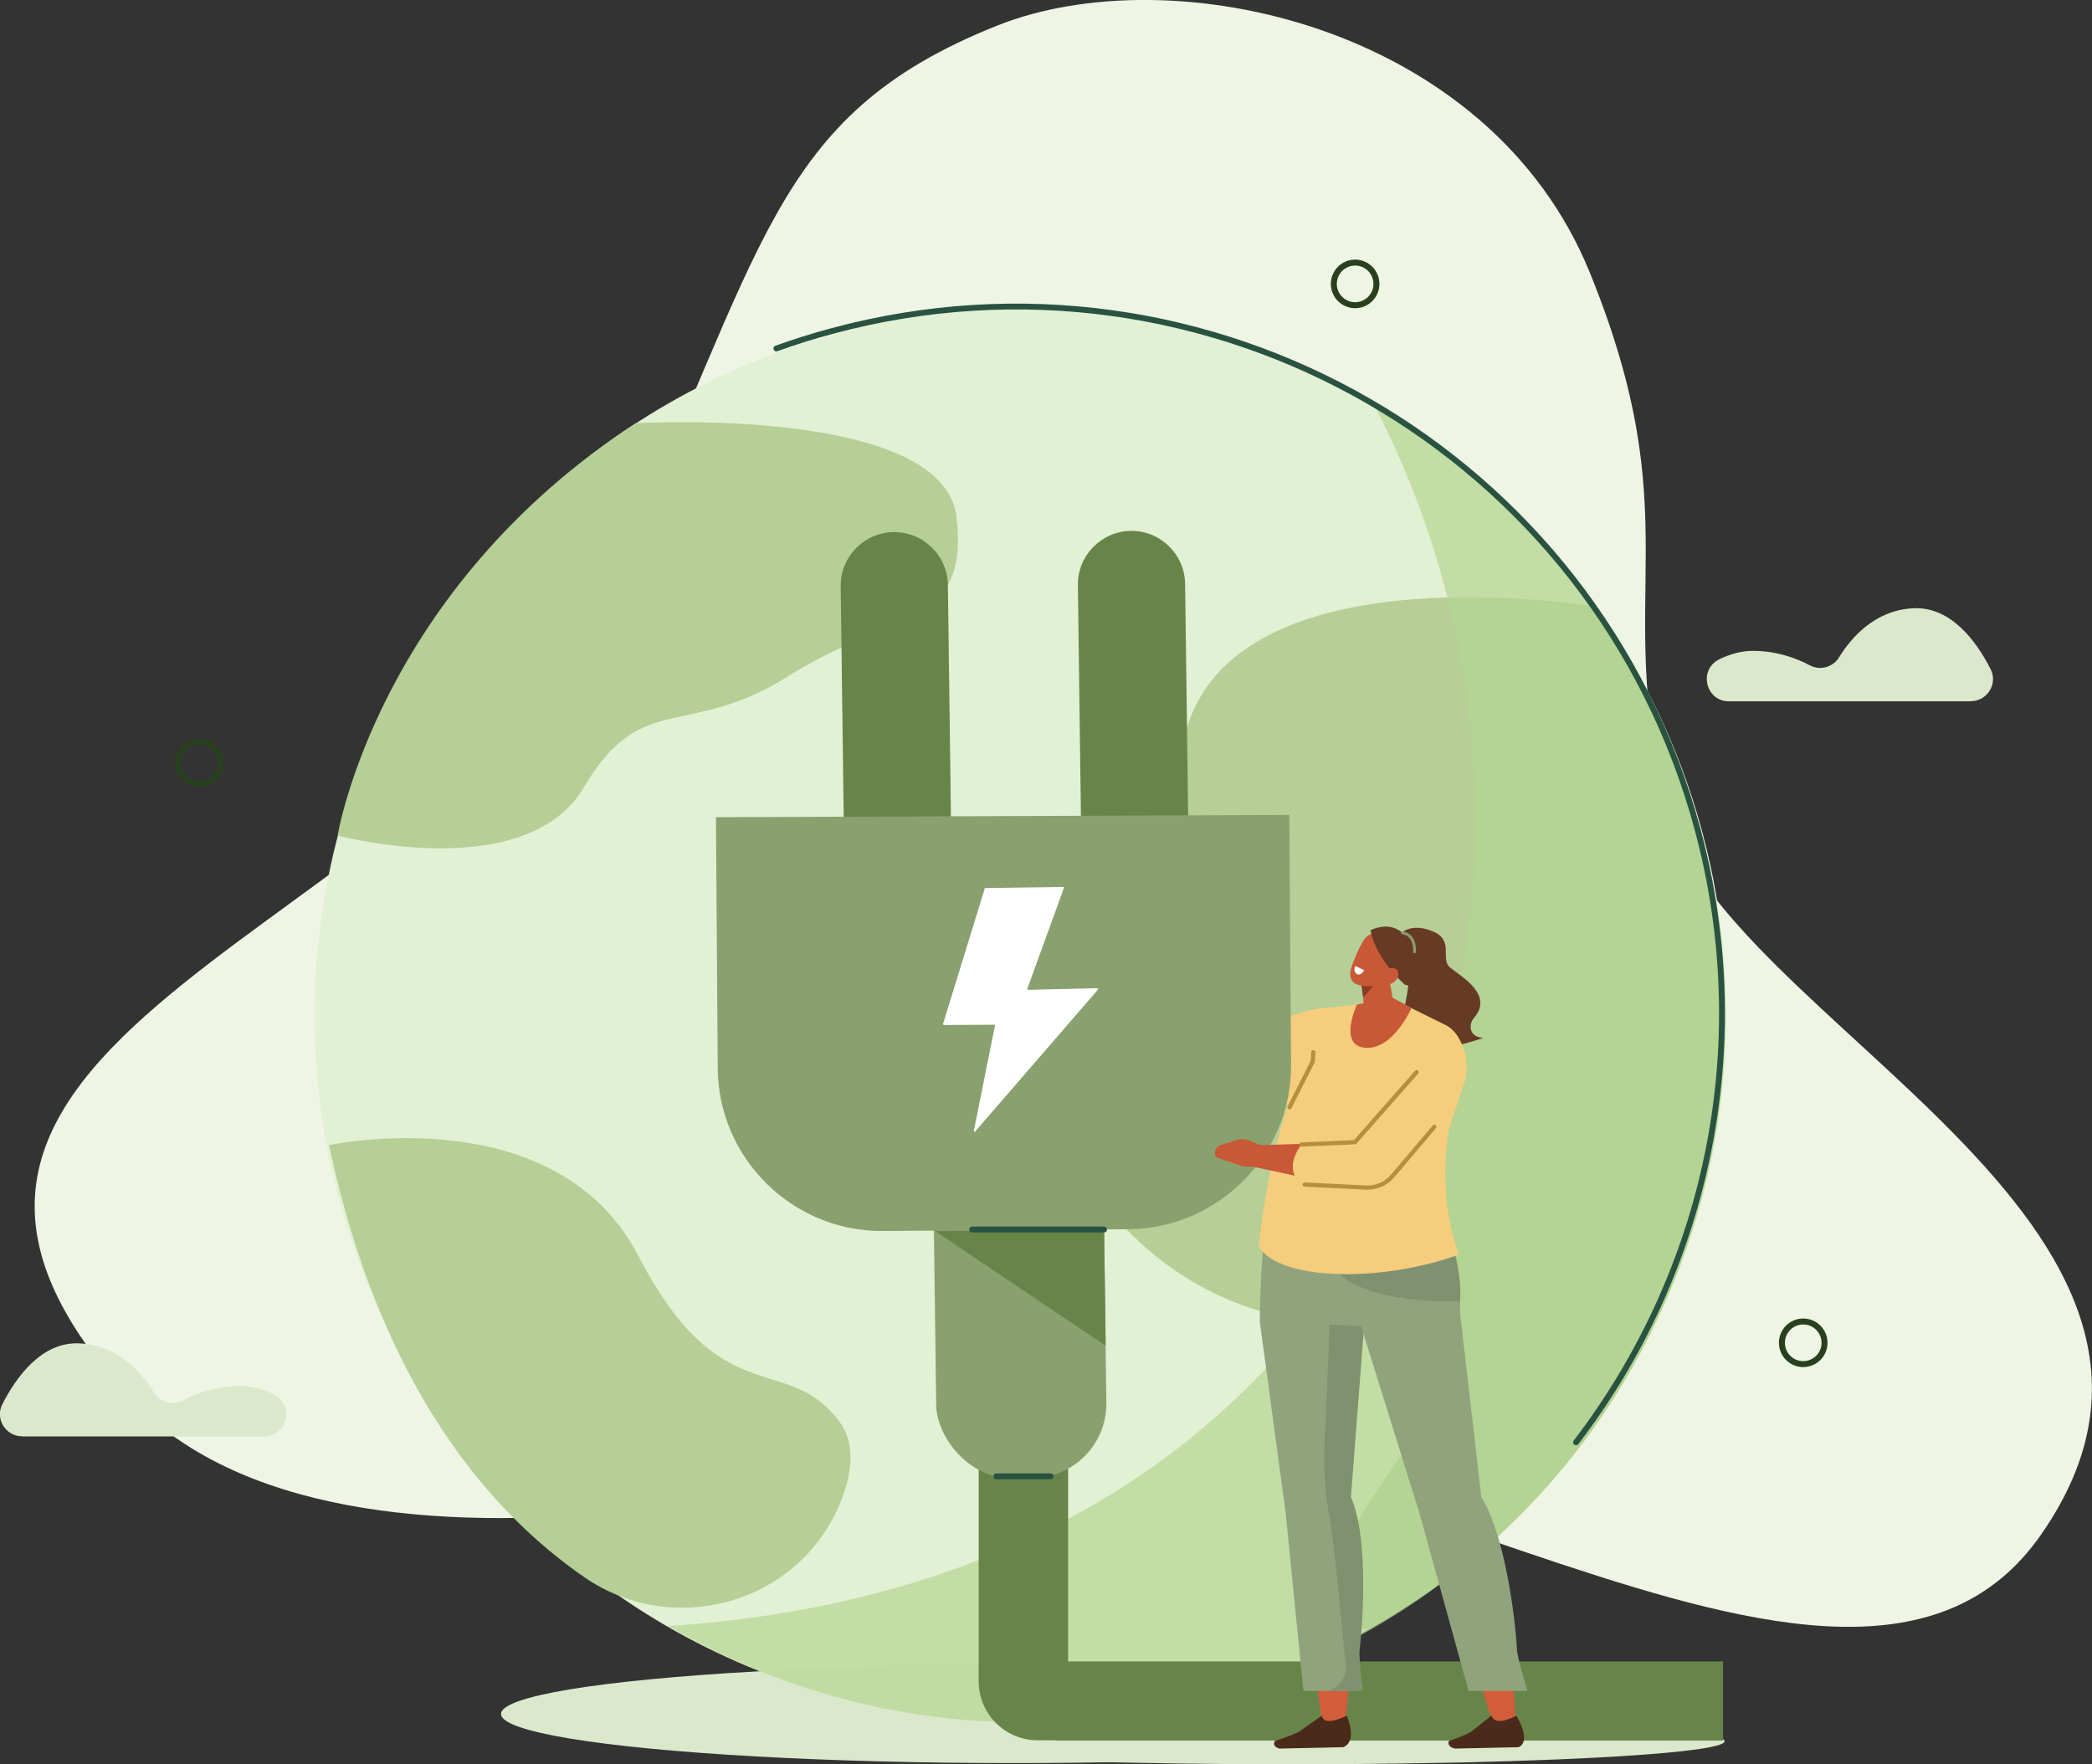 <?xml version="1.0" encoding="UTF-8"?><svg xmlns="http://www.w3.org/2000/svg" viewBox="0 0 154.16 130.01"><rect x="0" y="0" width="154.16" height="130.01" fill="#333333" stroke="none"/><defs><style>.cls-1{isolation:isolate;}.cls-1,.cls-2,.cls-3,.cls-4,.cls-5{fill:none;}.cls-6{fill:#eef5e4;}.cls-7,.cls-8{fill:#f5cd7d;}.cls-9,.cls-10{fill:#fff;}.cls-11{fill:#e2f0d4;}.cls-12{fill:#678549;}.cls-13{fill:#b5cf96;}.cls-14,.cls-15{fill:#dbe8cc;}.cls-16,.cls-17{fill:#c95836;}.cls-18{fill:#89a16f;}.cls-2{stroke:#879c71;stroke-width:.21px;}.cls-2,.cls-19,.cls-20,.cls-17,.cls-15,.cls-21,.cls-22,.cls-23,.cls-24,.cls-10,.cls-8,.cls-3{fill-rule:evenodd;}.cls-2,.cls-3,.cls-4,.cls-5{stroke-linecap:round;stroke-linejoin:round;}.cls-25{fill:#b4d691;mix-blend-mode:multiply;opacity:.68;}.cls-19{fill:#4a2a1a;}.cls-20{fill:#873b24;}.cls-21{fill:#d15d3b;}.cls-22{fill:#663a24;}.cls-23{fill:#80916f;}.cls-24{fill:#90a37d;}.cls-3{stroke:#b58e3e;stroke-width:.31px;}.cls-4{stroke:#2a5241;stroke-width:.43px;}.cls-5{stroke:#28401d;stroke-width:.44px;}</style></defs><g class="cls-1"><g id="_レイヤー_2"><g id="base"><path class="cls-6" d="m73.5,1.88c12.83-5.11,36.23-.07,43.66,18.22,7.36,18.11,1.75,23.52,5.59,39.27,3.84,15.74,43.57,30.83,27.66,53.71-14.31,20.57-53.3-12.69-80.57-6.38,0,0-44.37,13.93-60.54-3.96-24.16-26.74,23.41-33.91,35.72-59.95C56.46,18.56,56.64,8.59,73.5,1.88Z"/><circle class="cls-11" cx="75.2" cy="74.81" r="52.02" transform="translate(-11.94 135.29) rotate(-79.61)"/><path class="cls-13" d="m117.63,44.71c-2.31-.36-25.94-3.79-30.09,8.66-4.35,13.06-15.32,10.89-11.58,24.38,3.74,13.5,14.19,21.34,27.25,19.59,15.01-2-13.71,20.28-2.37,22.72,25.05-13.73,35.33-48.1,16.78-75.36Z"/><path class="cls-13" d="m46.85,31.19s22.7-1.33,23.64,6.94c.94,8.27-4.8,6.88-12.33,11.65-7.53,4.77-10.86.99-15.13,8.23-4.26,7.25-18.15,3.56-18.15,3.56,0,0,2.94-18.01,21.97-30.39Z"/><path class="cls-13" d="m24.26,84.38s16.7-3.58,22.79,8.18c6.1,11.76,10.89,6.97,14.8,12.19,1.1,1.47,1,3.41.28,5.43-2.76,7.78-12.26,10.73-19.06,6.05-6.87-4.73-15.01-13.95-18.82-31.84Z"/><ellipse class="cls-14" cx="74.66" cy="126.3" rx="37.74" ry="3.62"/><path class="cls-25" d="m120.07,101.11c-14.47,24.82-46.01,33.18-70.83,18.71,54.93-3.53,70.51-54.16,52.09-89.85,24.82,14.47,33.21,46.32,18.74,71.14Z"/><ellipse class="cls-14" cx="95.08" cy="128.31" rx="32.01" ry="1.7"/><rect class="cls-12" x="77.78" y="122.43" width="49.19" height="5.83"/><path class="cls-15" d="m1.63,105.84c-1.21,0-2.01-1.28-1.46-2.36,1.03-2.02,2.89-4.59,5.64-4.49,2.85.11,4.62,2.14,5.53,3.62.45.73,1.39.99,2.15.59.96-.51,2.37-1.05,4.13-1.07.9-.01,1.76.24,2.54.62,1.56.76,1.03,3.1-.71,3.1H1.63Z"/><path class="cls-15" d="m145.23,51.67c1.21,0,2.01-1.28,1.46-2.36-1.03-2.02-2.89-4.59-5.64-4.49-2.85.11-4.62,2.14-5.53,3.62-.45.73-1.39.99-2.15.59-.96-.51-2.37-1.05-4.13-1.07-.9-.01-1.76.24-2.54.62-1.56.76-1.03,3.1.71,3.1h17.82Z"/><circle class="cls-5" cx="132.88" cy="98.95" r="1.57"/><circle class="cls-5" cx="99.86" cy="20.92" r="1.57"/><circle class="cls-5" cx="14.7" cy="56.21" r="1.57"/><path class="cls-7" d="m98.29,74.22s-2.38-.08-5.42,1.71c-.68.4-2.38,1.5-2.85,1.51l-8.72.77s.84,2.72.93,2.73c.09.01,13.23.65,13.35.39.12-.26,2.71-7.11,2.71-7.11Z"/><path class="cls-16" d="m82.21,77.63l-1.4-.49c-.28-.1-.59-.1-.87,0l-1.15.42c-.4.15-.54.63-.27.93h0l1.8.52c.4.12.86.08,1.29-.1l.72-.3-.12-.99Z"/><path class="cls-22" d="m108.38,75.73c-.03-.27.08-.53.26-.75,1.46-1.72-1.07-3.08-1.79-3.69-.75-.64.36-2.03-1.32-2.68-1.67-.66-2.33.24-2.41.21-.12-.05.03,1.71.03,1.71,0,0,.84.32.63,2.07-.2,1.75-.76,2.65.17,4.07.92,1.42,5.36-.19,5.36-.19-.71-.04-.9-.42-.94-.75Z"/><path class="cls-21" d="m99.12,126.84s1.62-11.36-.33-16.06l-.03-15.39-5.39,1.96,4.05,29.6,1.7-.09Z"/><path class="cls-19" d="m97.4,126.43l-1.54,1.08c-.31.27-1.92.79-1.92.79h0c-.18.33.12.51.37.55l4.66-.1s1.09-.23.28-2.32c-.87.38-1.67.65-1.85,0Z"/><path class="cls-24" d="m92.83,97.38l1.91,14.09,1.31,13.13h4.35s-.35-2.37-.24-3.12c.11-.75.79-7.88-.65-11.16l1.03-13.36-7.71.42Z"/><path class="cls-23" d="m99.55,110.31l1.03-13.36-2.58.14-.32,7.89c-.14,1.82-.15,4.37.18,6.17.64,3.56,1.15,10.45,1.26,11.06.37,2.03-1.25,2.38-1.25,2.38h2.57s-.35-2.37-.24-3.12c.11-.75.79-7.88-.65-11.16Z"/><path class="cls-21" d="m111.68,126.84s-.38-11.36-3.16-16.06l-2.75-15.39-5.04,1.96,9.27,29.6,1.68-.09Z"/><path class="cls-19" d="m109.89,126.43l-1.35,1.08c-.26.27-1.78.79-1.78.79h0c-.12.33.21.51.47.55l4.65-.1s1.05-.23-.13-2.32c-.81.38-1.56.65-1.85,0Z"/><path class="cls-24" d="m100.19,97.38l4.4,14.09,3.63,13.13h4.35s-.77-2.37-.79-3.12c-.02-.75-.61-7.88-2.62-11.16l-1.67-14.44-7.3,1.51Z"/><path class="cls-24" d="m104.69,86.4l-10.18.78c-1.69.61-1.67,10.2-1.67,10.2l6.64.31c3.1-.07,7.7,4.48,8.08-.74.45-6.25-2.86-10.55-2.86-10.55Z"/><path class="cls-23" d="m107.59,95.91s-7.51.3-9.5-2.68l9.07-.78s.57,1.44.43,3.46Z"/><path class="cls-8" d="m98.29,74.22l3.75-.44,1.02.04,3.52,1.74c1.26.65,1.87,3.01,1.27,4.4l-1.09,3.27c-.59,3.93-.06,6.96.74,9.22-5.64,2.06-13.19,1.96-14.75-.59.76-6.96,2.56-13.17,5.54-17.65Z"/><path class="cls-17" d="m100.34,71.81s.1,1.48.18,2.7c.02.33.21.6.51.72.29.12.64.07.9-.14.09-.07.17-.13.25-.2.36-.28.55-.74.47-1.18-.19-1.12-.54-3.17-.54-3.17l-1.76,1.26h0Z"/><polygon class="cls-20" points="100.32 72.62 100.45 73.5 101.23 72.62 100.32 72.62"/><path class="cls-16" d="m99.99,74.03s-1.42,3.05.64,3.18c2.06.13,3.38-2.93,3.38-2.93l-1.43-.78-2.58.53Z"/><path class="cls-17" d="m103.21,70.53c.21-.4.07-.87-.3-1.05-.4-.2-.91-.44-1.31-.64-.38-.18-.79.02-1.06.38-.31.43-.75,1.42-.99,2.17-.13.42-.03.93.35,1.11.4.2,1.81.38,2.33-.32.39-.53.67-1.08.98-1.66h0Z"/><path class="cls-22" d="m104.05,72.68s.38-2.23-.01-3.01c-.53-1.05-1.47-1.82-3.04-1.13,0,0,.18,1.86,2.52,4.02l.52.13Z"/><path class="cls-17" d="m102.8,72.31c-.27.25-.64.29-.83.08-.19-.21-.13-.59.14-.84.27-.25.64-.29.83-.08s.13.59-.14.84Z"/><path class="cls-10" d="m99.87,71.18l.66.31s-.25.47-.55.28c-.3-.19-.11-.59-.11-.59Z"/><path class="cls-2" d="m103.35,68.74s.94.05.89,1.4"/><polyline class="cls-3" points="95.03 81.59 96.73 78.23 96.78 77.54"/><path class="cls-4" d="m57.21,25.68c1.34-.48,2.72-.92,4.12-1.29,27.74-7.47,56.28,8.96,63.76,36.7,4.38,16.26.55,32.79-8.95,45.19"/><path class="cls-12" d="m72.12,101.19h6.59v27.05h-2.25c-2.39,0-4.34-1.94-4.34-4.34v-22.72h0Z"/><path class="cls-12" d="m83.83,77.48h0c-2.17.03-3.97-1.72-4-3.9l-.4-30.46c-.03-2.17,1.72-3.97,3.9-4h0c2.17-.03,3.97,1.72,4,3.9l.4,30.46c.03,2.17-1.72,3.97-3.9,4Z"/><path class="cls-12" d="m66.35,77.57h0c-2.17.03-3.97-1.72-4-3.9l-.4-30.46c-.03-2.17,1.72-3.97,3.9-4h0c2.17-.03,3.97,1.72,4,3.9l.4,30.46c.03,2.17-1.72,3.97-3.9,4Z"/><path class="cls-18" d="m83.16,90.58l-18.11.13c-6.64.05-12.11-5.34-12.16-11.98l-.13-18.51,42.25-.17.13,18.37c.05,6.64-5.34,12.11-11.98,12.16Z"/><rect class="cls-18" x="68.85" y="76.35" width="12.54" height="32.58" rx="5.48" ry="5.48" transform="translate(-1.21 .99) rotate(-.75)"/><polygon class="cls-12" points="81.36 90.6 68.9 90.72 81.48 99.16 81.36 90.6"/><path class="cls-9" d="m72.62,65.44l5.73-.08s.07.04.05.07l-2.7,7.44s.01.07.05.07l5.13-.12s.07.05.04.09l-9.07,10.48s-.11,0-.09-.05l1.56-7.76s-.02-.07-.05-.07l-3.73.02s-.06-.04-.05-.07l3.08-10s.03-.04.05-.04Z"/><path class="cls-17" d="m95.41,86.63l-3.75-.8.94-1.44,3.36-.1s-1.08,1.21-.55,2.34Z"/><path class="cls-16" d="m93.38,84.58l-1.36-.55c-.27-.11-.58-.12-.87-.03l-1.18.37c-.41.13-.58.61-.33.92h0l1.76.6c.39.13.85.11,1.29-.05l.74-.27-.04-1Z"/><polyline class="cls-3" points="95.89 84.34 99.84 84.17 104.39 79.01"/><path class="cls-3" d="m96.14,87.29l4.52.22c.75.04,1.47-.28,1.96-.85l3.08-3.63"/><line class="cls-4" x1="77.42" y1="108.79" x2="73.42" y2="108.79"/><line class="cls-4" x1="81.36" y1="90.6" x2="71.64" y2="90.6"/></g></g></g></svg>